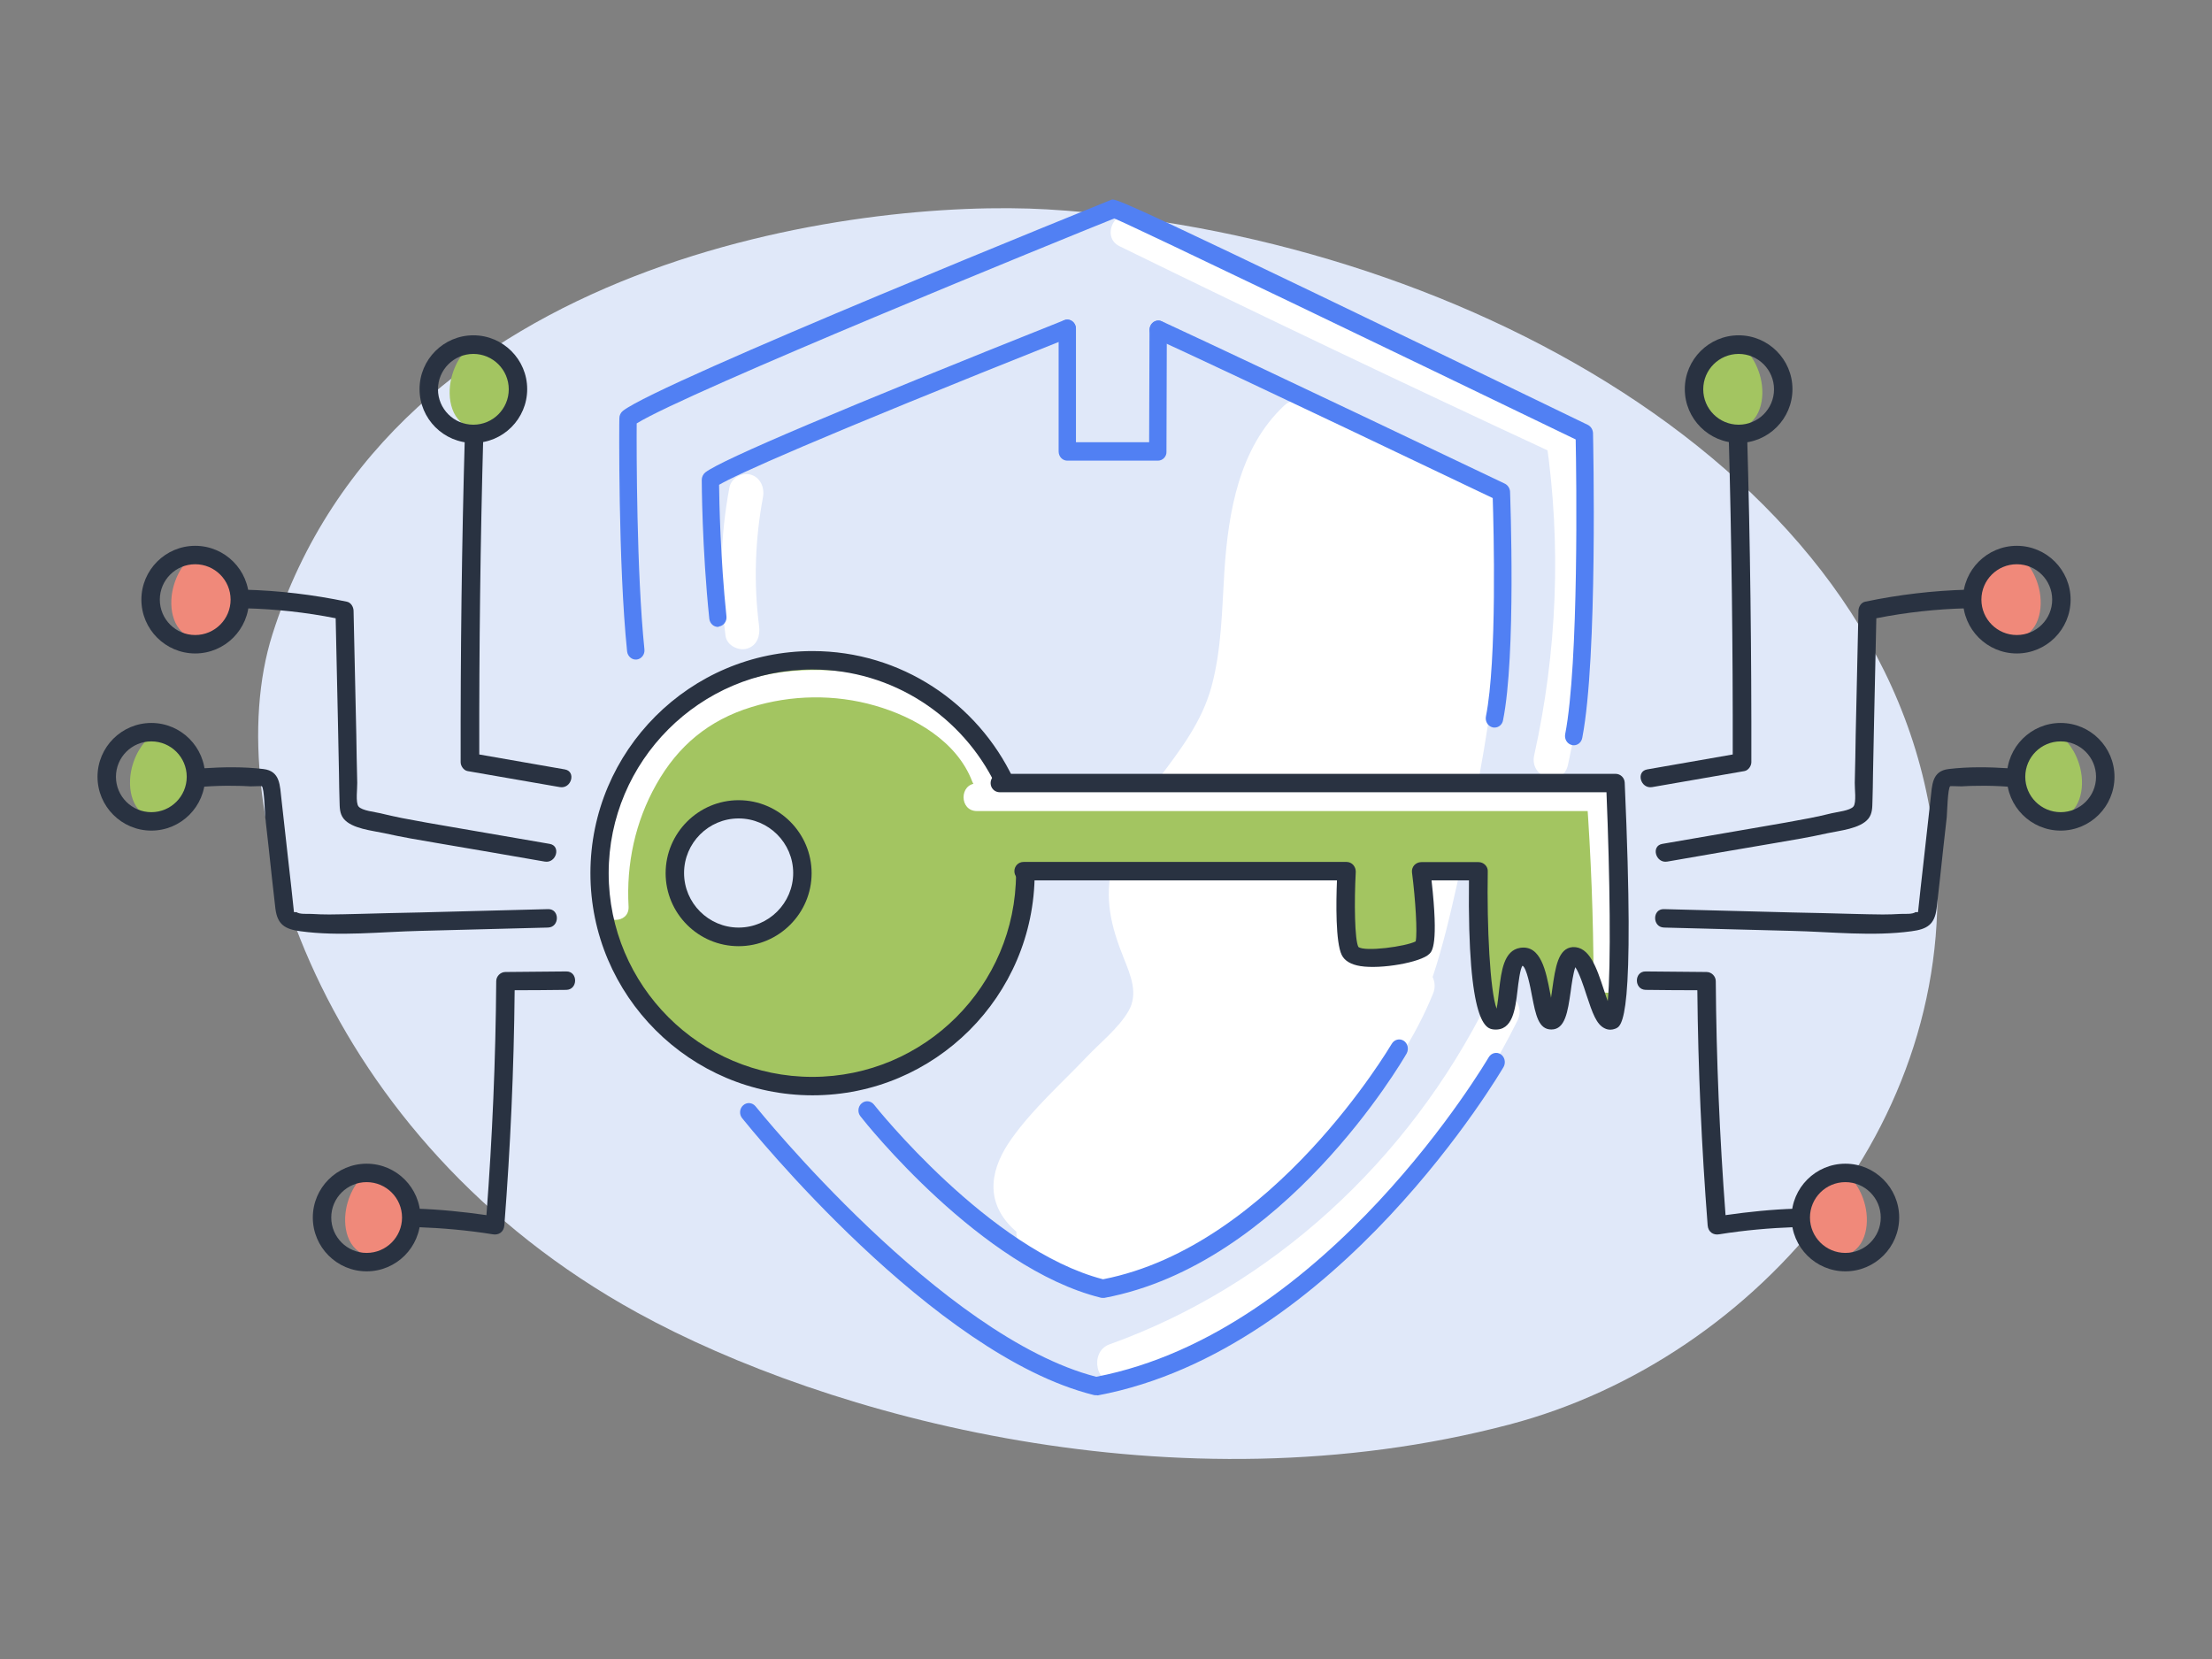 <?xml version="1.0" encoding="utf-8"?>
<!-- Autor: https://tiptop-vpn.com All rights reserved -->
<!-- Generator: Adobe Illustrator 26.3.1, SVG Export Plug-In . SVG Version: 6.00 Build 0)  -->
<svg version="1.1" id="Layer_1" xmlns="http://www.w3.org/2000/svg" xmlns:xlink="http://www.w3.org/1999/xlink" x="0px" y="0px"
	 viewBox="0 0 120 90" style="enable-background:new 0 0 120 90;" xml:space="preserve">
<rect x="0" y="0" width="120" height="90" fill="#808080" stroke="none"/>
<style type="text/css">
	.st0{fill:#e0e8f9;}
	.st1{fill:#A3C561;}
	.st2{fill:#D6DD79;}
	.st3{fill:#5180F3;}
	.st4{fill:#293241;}
	.st5{fill:#F0897A;}
	.st6{fill:#FFFFFF;}
	.st7{fill:#EA9D50;}
	.st8{fill:#9FBDDE;}
	.st9{fill:#EEA14F;}
	.st10{fill:#9DBBDC;}
	.st11{fill:#61A7D8;}
	.st12{fill:#293242;}
	.st13{fill:#F1A44F;}
	.st14{fill:#BECEF1;}
	.st15{fill:#5180ED;}
	.st16{fill:#293243;}
	.st17{fill:#5180E9;}
	.st18{fill:#DEE6F7;}
</style>
<g>
	<g>
		<g>
			<path class="st0" d="M104.89,45.22c-2.54-19.94-26.34-32.57-48.07-33.86c-10.17-0.6-35.55,2.59-42.04,23.05
				c-3.03,9.54,2.67,27.39,19.79,36.8c10.27,5.65,29.24,10.83,47.31,6.07C95.44,73.72,106.81,60.37,104.89,45.22z"/>
		</g>
	</g>
	<g>
		<g>
			<g>
				<path class="st6" d="M80.68,25.88c-0.48-0.4-1.14-0.51-1.71-0.69c-0.82-0.26-1.63-0.55-2.43-0.86c-1.8-0.71-3.53-1.58-5.2-2.55
					c-0.32-0.18-0.61-0.15-0.86-0.01c-0.27-0.06-0.56-0.01-0.81,0.23c-2.44,2.28-3.04,5.76-3.25,9.03c-0.13,2.08-0.15,4.21-0.7,6.23
					c-0.53,1.93-1.7,3.43-2.86,4.98c-1.06,1.42-2.07,2.9-2.51,4.67c-0.46,1.83-0.07,3.37,0.61,5.06c0.37,0.93,0.81,1.93,0.26,2.88
					c-0.54,0.93-1.54,1.72-2.26,2.48c-1.37,1.44-2.92,2.81-4.08,4.44c-1.13,1.58-1.46,3.28-0.06,4.75c0.1,0.11,0.22,0.2,0.32,0.3
					c-0.02,0.35,0.1,0.7,0.43,0.9c0.54,0.33,1.09,0.59,1.65,0.79c0.7,0.46,1.45,0.85,2.21,1.2c0.03,0.02,0.06,0.03,0.09,0.05
					c0,0,0,0,0-0.01c0.08,0.03,0.15,0.07,0.22,0.11c0.64,0.27,1.13-0.32,1.17-0.93c2.64-0.26,5.23-1.6,7.37-3.34
					c3.78-3.07,7.55-7,9.46-11.68c0.14-0.33,0.1-0.65-0.02-0.91c0.55-1.65,0.95-3.36,1.33-5.06c0.86-3.87,1.64-7.76,2.08-11.7
					c0.21-1.92,0.35-3.85,0.35-5.78C81.47,29.14,81.79,26.8,80.68,25.88z"/>
			</g>
		</g>
		<g>
			<g>
				<path class="st6" d="M40.73,25.75c-0.47-0.13-1.06,0.17-1.16,0.7c-0.5,2.67-0.56,5.35-0.21,8.04c0.07,0.54,0.72,0.83,1.16,0.7
					c0.55-0.16,0.73-0.69,0.66-1.23c-0.3-2.31-0.22-4.69,0.21-6.98C41.49,26.45,41.25,25.9,40.73,25.75z"/>
			</g>
		</g>
		<g>
			<g>
				<path class="st6" d="M74.52,56.78c-0.48-0.31-0.99-0.07-1.29,0.36c-3.35,4.62-7.92,8.27-13.04,10.42
					c-1.12,0.47-0.63,2.4,0.5,1.93c5.63-2.36,10.49-6.26,14.17-11.34C75.18,57.71,74.92,57.03,74.52,56.78z"/>
			</g>
		</g>
		<g>
			<g>
				<path class="st6" d="M84.91,22.7c-7.77-3.61-15.51-7.3-23.21-11.07c-1.1-0.54-2.06,1.19-0.96,1.73
					c7.7,3.77,15.44,7.46,23.21,11.07C85.06,24.94,86.02,23.21,84.91,22.7z"/>
			</g>
		</g>
		<g>
			<g>
				<path class="st6" d="M85.71,23.36c-0.18-1.27-2.01-0.73-1.83,0.53c0.83,5.68,0.59,11.49-0.65,17.08
					c-0.28,1.25,1.55,1.79,1.83,0.53C86.38,35.54,86.59,29.41,85.71,23.36z"/>
			</g>
		</g>
		<g>
			<g>
				<path class="st6" d="M80.72,54.31c-4.32,8.68-11.73,15.47-20.53,18.62c-1.14,0.41-0.71,2.36,0.44,1.94
					c9.26-3.32,17.14-10.34,21.69-19.5C82.88,54.24,81.28,53.17,80.72,54.31z"/>
			</g>
		</g>
		<g>
			<g>
				<path class="st3" d="M85.38,40.43c-0.03,0-0.06,0-0.1-0.01c-0.26-0.06-0.42-0.32-0.37-0.59c0.75-3.86,0.61-14.07,0.57-15.99
					c-9.5-4.59-23.45-11.31-25.03-11.99c-2.75,1.1-23.22,9.44-25.91,11.12c-0.01,1.41-0.01,8.08,0.42,12.26
					c0.03,0.27-0.16,0.52-0.42,0.55c-0.25,0.03-0.49-0.17-0.52-0.44c-0.49-4.73-0.43-12.57-0.42-12.65c0-0.16,0.07-0.3,0.19-0.4
					c1.96-1.55,26.25-11.35,26.49-11.45c0.24-0.1,0.35-0.14,25.86,12.21c0.16,0.08,0.27,0.25,0.28,0.44
					c0.01,0.49,0.26,12.17-0.58,16.52C85.8,40.27,85.6,40.43,85.38,40.43z"/>
			</g>
		</g>
		<g>
			<g>
				<path class="st3" d="M59.45,75.69c-0.04,0-0.07,0-0.11-0.01c-8.72-2.16-18.66-14.5-19.08-15.02c-0.17-0.21-0.14-0.53,0.06-0.7
					c0.2-0.18,0.5-0.15,0.67,0.06c0.1,0.12,10.08,12.51,18.48,14.67c12.56-2.42,21.2-17.19,21.29-17.33
					c0.14-0.24,0.43-0.31,0.65-0.17c0.22,0.14,0.29,0.45,0.16,0.69c-0.09,0.15-8.99,15.38-22.02,17.82
					C59.51,75.69,59.48,75.69,59.45,75.69z"/>
			</g>
		</g>
		<g>
			<g>
				<path class="st3" d="M59.83,70.41c-0.04,0-0.07,0-0.11-0.01c-6.5-1.61-12.78-9.5-13.04-9.84c-0.17-0.21-0.14-0.53,0.06-0.7
					c0.2-0.18,0.5-0.15,0.67,0.06c0.06,0.08,6.28,7.89,12.43,9.48c9.23-1.8,15.59-12.67,15.66-12.77c0.14-0.24,0.43-0.31,0.65-0.17
					c0.22,0.14,0.29,0.45,0.16,0.69c-0.27,0.47-6.69,11.44-16.4,13.26C59.88,70.41,59.85,70.41,59.83,70.41z"/>
			</g>
		</g>
		<g>
			<g>
				<path class="st3" d="M62.82,24.99h-4.92c-0.26,0-0.47-0.22-0.47-0.5v-6.65c0-0.28,0.21-0.5,0.47-0.5s0.47,0.22,0.47,0.5v6.15
					h3.97l0.02-6.1c0-0.28,0.21-0.5,0.47-0.5c0,0,0,0,0,0c0.26,0,0.47,0.23,0.47,0.5l-0.02,6.6C63.3,24.76,63.08,24.99,62.82,24.99z
					"/>
			</g>
		</g>
		<g>
			<g>
				<path class="st3" d="M81.08,39.47c-0.03,0-0.07,0-0.1-0.01c-0.26-0.06-0.42-0.32-0.37-0.59c0.61-3.05,0.42-10.27,0.37-11.85
					c-1.89-0.9-13.24-6.33-18.33-8.67c-0.24-0.11-0.35-0.41-0.24-0.66c0.11-0.25,0.39-0.37,0.62-0.26
					c5.53,2.56,18.48,8.75,18.61,8.81c0.16,0.08,0.27,0.25,0.28,0.43c0.01,0.36,0.33,8.87-0.38,12.4
					C81.5,39.31,81.3,39.47,81.08,39.47z"/>
			</g>
		</g>
		<g>
			<g>
				<path class="st3" d="M38.95,34.01c-0.24,0-0.44-0.19-0.47-0.44c-0.4-3.82-0.41-7.49-0.41-7.53c0-0.16,0.07-0.31,0.19-0.41
					c0.9-0.7,7.46-3.47,19.47-8.26c0.25-0.1,0.52,0.03,0.61,0.29c0.09,0.26-0.03,0.55-0.28,0.64c-14.26,5.68-18.12,7.46-19.05,8
					c0.01,0.92,0.07,3.98,0.4,7.14c0.03,0.27-0.16,0.52-0.42,0.55C38.99,34.01,38.97,34.01,38.95,34.01z"/>
			</g>
		</g>
	</g>
	<g>
		<g>
			<g>
				<path class="st1" d="M54.24,42.45h33.4c0,0,0.56,12.61-0.19,12.89c-0.75,0.28-1.09-3.55-2.08-3.48
					c-0.76,0.05-0.55,3.48-1.21,3.48c-0.66,0-0.48-3.62-1.61-3.45c-1.04,0.16-0.41,3.54-1.45,3.45c-1.04-0.09-0.89-8.09-0.89-8.09
					h-3.11c0,0,0.47,3.76,0.09,4.14c-0.38,0.38-3.58,0.94-3.95,0.19c-0.38-0.75-0.19-4.33-0.19-4.33H55.52"/>
			</g>
		</g>
		<g>
			<g>
				<path class="st1" d="M54.27,41.7c-1.25-2.08-3.24-3.69-5.59-4.33c-0.97-0.55-1.97-0.96-3.12-1.09c-1.42-0.15-2.9,0.03-4.29,0.33
					c-5.54,1.2-8.51,6.56-8.34,11.97c0.09,2.66,0.99,5.19,2.96,7.04c1.93,1.8,4.5,2.86,7.11,3.08c5.46,0.46,10.13-3.29,11.86-8.31
					C55.88,47.46,55.9,44.4,54.27,41.7z M43.02,48.88c-0.13,0.26-0.32,0.5-0.51,0.72c-0.11,0.12-0.22,0.24-0.35,0.34
					c-0.39,0.32-0.82,0.62-1.33,0.72c-0.46,0.09-0.95,0.11-1.39-0.06c-0.23-0.09-0.45-0.2-0.66-0.33c-0.43-0.2-0.83-0.48-1.14-0.84
					c-0.41-0.48-0.75-1.03-0.9-1.65c-0.08-0.31-0.13-0.64-0.12-0.96c0.01-0.31,0.05-0.64,0.15-0.93c0.19-0.56,0.51-1.12,0.98-1.5
					c0.35-0.28,0.59-0.42,1.01-0.59c0.25-0.1,0.53-0.12,0.8-0.15c0.27-0.02,0.55,0.02,0.81,0.07c0.14,0.02,0.27,0.06,0.4,0.11
					c0.54,0.21,0.96,0.45,1.39,0.84c0.11,0.1,0.22,0.21,0.31,0.33c0.17,0.22,0.35,0.43,0.48,0.68c0.27,0.51,0.41,1.01,0.45,1.58
					C43.43,47.83,43.26,48.38,43.02,48.88z"/>
			</g>
		</g>
		<g>
			<g>
				<path class="st6" d="M54.19,41.98c-1.94-5.1-8.78-6.49-13.53-5.16c-2.64,0.74-4.68,2.24-6.12,4.59
					c-1.42,2.32-2.08,5.06-1.94,7.77c0.05,0.96,1.55,0.97,1.5,0c-0.13-2.31,0.36-4.6,1.5-6.62c1.18-2.1,2.85-3.49,5.16-4.2
					c2.17-0.67,4.52-0.71,6.71-0.08c2.13,0.61,4.44,1.93,5.27,4.11C53.09,43.27,54.54,42.88,54.19,41.98z"/>
			</g>
		</g>
		<g>
			<g>
				<path class="st6" d="M87.16,42.5H53c-0.97,0-0.97,1.5,0,1.5h34.16C88.13,44,88.13,42.5,87.16,42.5z"/>
			</g>
		</g>
		<g>
			<g>
				<path class="st6" d="M87.57,43.11c-0.07-0.96-1.57-0.96-1.5,0c0.24,3.33,0.37,6.68,0.38,10.02c0,0.97,1.5,0.97,1.5,0
					C87.94,49.79,87.81,46.45,87.57,43.11z"/>
			</g>
		</g>
		<g>
			<g>
				<g>
					<path class="st4" d="M55.65,47.48c-0.19,0.01-0.36-0.03-0.53-0.1c-0.01,6.09-4.96,11.04-11.05,11.04
						c-6.1,0-11.05-4.96-11.05-11.05s4.96-11.05,11.05-11.05c4.37,0,8.15,2.56,9.94,6.25c0.17-0.12,0.35-0.21,0.55-0.28
						c0.14-0.04,0.27-0.05,0.41-0.05c-1.93-4.08-6.08-6.92-10.89-6.92c-6.65,0-12.05,5.41-12.05,12.05s5.41,12.05,12.05,12.05
						c6.64,0,12.03-5.39,12.05-12.02C55.97,47.45,55.81,47.48,55.65,47.48z"/>
				</g>
			</g>
		</g>
		<g>
			<g>
				<path class="st4" d="M40.07,51.33c-2.19,0-3.96-1.78-3.96-3.96s1.78-3.96,3.96-3.96s3.96,1.78,3.96,3.96
					S42.25,51.33,40.07,51.33z M40.07,44.4c-1.63,0-2.96,1.33-2.96,2.96c0,1.63,1.33,2.96,2.96,2.96c1.63,0,2.96-1.33,2.96-2.96
					C43.03,45.73,41.7,44.4,40.07,44.4z"/>
			</g>
		</g>
		<g>
			<g>
				<path class="st4" d="M87.37,55.86c-0.11,0-0.21-0.02-0.31-0.07c-0.45-0.21-0.66-0.8-1-1.83c-0.14-0.44-0.39-1.19-0.6-1.49
					c-0.11,0.31-0.2,0.92-0.25,1.31c-0.16,1.11-0.3,2.07-1.05,2.07c-0.7,0-0.85-0.8-1.05-1.82c-0.09-0.49-0.29-1.51-0.51-1.64
					c-0.13,0.12-0.23,0.94-0.28,1.38c-0.12,0.97-0.25,2.16-1.27,2.08c-0.4-0.04-1.45-0.13-1.36-8.09h-2.03
					c0.39,3.48,0.03,3.85-0.12,3.99c-0.46,0.46-2.62,0.84-3.74,0.66c-0.51-0.08-0.86-0.29-1.01-0.6c-0.34-0.68-0.31-2.87-0.26-4.05
					h-17c-0.28,0-0.5-0.22-0.5-0.5s0.22-0.5,0.5-0.5h17.52c0.14,0,0.27,0.06,0.36,0.16c0.09,0.1,0.14,0.23,0.14,0.37
					c-0.09,1.66-0.06,3.69,0.14,4.08c0.34,0.28,2.57-0.02,3.11-0.3c0.1-0.47-0.01-2.26-0.2-3.74c-0.02-0.14,0.03-0.29,0.12-0.39
					s0.23-0.17,0.38-0.17h3.11c0.13,0,0.26,0.05,0.36,0.15s0.15,0.23,0.14,0.36c-0.05,3,0.12,6.47,0.48,7.44
					c0.05-0.25,0.11-0.74,0.14-1.06c0.12-0.98,0.25-2.1,1.14-2.24c1.12-0.17,1.4,1.27,1.62,2.43c0.02,0.09,0.04,0.18,0.05,0.28
					c0.03-0.17,0.05-0.34,0.07-0.48c0.17-1.19,0.32-2.21,1.11-2.27c0.91-0.04,1.3,1.13,1.68,2.29c0.06,0.19,0.14,0.42,0.22,0.64
					c0.18-1.88,0.12-6.75-0.07-11.33H54.24c-0.28,0-0.5-0.22-0.5-0.5s0.22-0.5,0.5-0.5h33.4c0.27,0,0.49,0.21,0.5,0.48
					C88.71,55.4,88,55.67,87.62,55.81C87.54,55.84,87.45,55.86,87.37,55.86z"/>
			</g>
		</g>
		<g>
			<g>
				<g>
					<path class="st5" d="M101.18,65.38c-0.24-0.97-0.82-1.63-1.16-1.77c-0.63-0.24-1.31,0.11-1.75,0.57
						c-0.43,0.44-0.79,1.06-0.74,1.7c0.05,0.64,0.39,1.25,0.8,1.73c0.41,0.48,1.05,0.64,1.64,0.52
						C101.16,67.89,101.46,66.52,101.18,65.38z"/>
				</g>
			</g>
			<g>
				<g>
					<path class="st1" d="M112.85,41.66c-0.24-0.97-0.82-1.63-1.16-1.77c-0.63-0.24-1.31,0.11-1.75,0.57
						c-0.43,0.44-0.79,1.06-0.74,1.7c0.05,0.64,0.39,1.25,0.8,1.73c0.41,0.48,1.05,0.64,1.64,0.52
						C112.83,44.17,113.13,42.8,112.85,41.66z"/>
				</g>
			</g>
			<g>
				<g>
					<path class="st5" d="M110.61,31.9c-0.24-0.97-0.82-1.63-1.16-1.77c-0.63-0.24-1.31,0.11-1.75,0.57
						c-0.43,0.44-0.79,1.06-0.74,1.7c0.05,0.64,0.39,1.25,0.8,1.73c0.41,0.48,1.05,0.64,1.64,0.52
						C110.59,34.41,110.89,33.03,110.61,31.9z"/>
				</g>
			</g>
			<g>
				<g>
					<path class="st1" d="M95.51,20.49c-0.24-0.97-0.82-1.63-1.16-1.77c-0.63-0.24-1.31,0.11-1.75,0.57
						c-0.43,0.44-0.79,1.06-0.74,1.7c0.05,0.64,0.39,1.25,0.8,1.73c0.41,0.48,1.05,0.64,1.64,0.52C95.49,23,95.79,21.62,95.51,20.49
						z"/>
				</g>
			</g>
			<g>
				<g>
					<path class="st4" d="M94.32,24.03c-1.61,0-2.92-1.31-2.92-2.92s1.31-2.92,2.92-2.92s2.92,1.31,2.92,2.92
						S95.93,24.03,94.32,24.03z M94.32,19.2c-1.06,0-1.92,0.86-1.92,1.92c0,1.06,0.86,1.92,1.92,1.92c1.06,0,1.92-0.86,1.92-1.92
						C96.24,20.06,95.38,19.2,94.32,19.2z"/>
				</g>
			</g>
			<g>
				<g>
					<path class="st4" d="M109.41,35.45c-1.61,0-2.92-1.31-2.92-2.92s1.31-2.92,2.92-2.92s2.92,1.31,2.92,2.92
						S111.02,35.45,109.41,35.45z M109.41,30.61c-1.06,0-1.92,0.86-1.92,1.92c0,1.06,0.86,1.92,1.92,1.92
						c1.06,0,1.92-0.86,1.92-1.92C111.33,31.47,110.47,30.61,109.41,30.61z"/>
				</g>
			</g>
			<g>
				<g>
					<path class="st4" d="M111.79,45.06c-1.61,0-2.92-1.31-2.92-2.92s1.31-2.92,2.92-2.92s2.92,1.31,2.92,2.92
						S113.4,45.06,111.79,45.06z M111.79,40.22c-1.06,0-1.92,0.86-1.92,1.92s0.86,1.92,1.92,1.92c1.06,0,1.92-0.86,1.92-1.92
						S112.85,40.22,111.79,40.22z"/>
				</g>
			</g>
			<g>
				<g>
					<path class="st4" d="M100.11,68.97c-1.61,0-2.92-1.31-2.92-2.92s1.31-2.92,2.92-2.92s2.92,1.31,2.92,2.92
						S101.72,68.97,100.11,68.97z M100.11,64.13c-1.06,0-1.92,0.86-1.92,1.92c0,1.06,0.86,1.92,1.92,1.92
						c1.06,0,1.92-0.86,1.92-1.92C102.03,64.99,101.17,64.13,100.11,64.13z"/>
				</g>
			</g>
			<g>
				<g>
					<path class="st4" d="M108.98,41.68c-1.08-0.07-2.19-0.09-3.27,0.04c-0.92,0.11-0.89,0.89-0.98,1.65
						c-0.12,1.04-0.23,2.09-0.35,3.14c-0.06,0.56-0.13,1.12-0.19,1.69c-0.03,0.28-0.06,0.56-0.09,0.84
						c-0.01,0.12-0.03,0.24-0.04,0.37c0.02,0.07-0.03,0.09-0.14,0.07c-0.17,0.13-0.59,0.09-0.82,0.1c-0.32,0.02-0.64,0.03-0.96,0.03
						c-0.53,0-1.05-0.02-1.58-0.03c-1.12-0.03-2.23-0.06-3.35-0.08c-2.31-0.06-4.63-0.12-6.94-0.18c-0.64-0.02-0.64,0.98,0,1
						c2.31,0.06,4.63,0.12,6.94,0.18c2.13,0.05,4.38,0.31,6.49,0.02c0.84-0.11,1.25-0.36,1.36-1.23c0.13-1.08,0.24-2.17,0.36-3.26
						c0.06-0.56,0.13-1.13,0.19-1.69c0.02-0.18,0.05-1.61,0.19-1.69c0.01-0.01,0.57,0.01,0.6,0.01c0.31-0.02,0.62-0.03,0.94-0.03
						c0.55-0.01,1.09,0.01,1.64,0.05C109.62,42.73,109.62,41.73,108.98,41.68z"/>
				</g>
			</g>
			<g>
				<g>
					<path class="st4" d="M106.72,31.99c-1.86,0.05-3.71,0.27-5.53,0.65c-0.22,0.04-0.36,0.27-0.37,0.48
						c-0.04,1.81-0.08,3.61-0.12,5.42c-0.02,0.86-0.04,1.72-0.05,2.58c-0.01,0.45-0.02,0.9-0.03,1.35c-0.01,0.28,0.1,1.07-0.07,1.28
						c-0.18,0.23-0.91,0.3-1.19,0.37c-0.39,0.1-0.78,0.18-1.17,0.26c-0.87,0.17-1.75,0.32-2.62,0.47c-1.8,0.31-3.59,0.62-5.39,0.93
						c-0.63,0.11-0.36,1.07,0.27,0.96c1.96-0.34,3.92-0.68,5.87-1.01c0.95-0.16,1.89-0.32,2.83-0.53c0.64-0.14,1.77-0.24,2.21-0.79
						c0.22-0.28,0.21-0.61,0.22-0.95c0.02-0.49,0.02-0.98,0.03-1.48c0.02-0.98,0.04-1.97,0.06-2.95c0.04-1.83,0.08-3.66,0.12-5.49
						c1.62-0.32,3.26-0.5,4.91-0.54C107.36,32.98,107.36,31.98,106.72,31.99z"/>
				</g>
			</g>
			<g>
				<g>
					<path class="st4" d="M94.78,23.56c-0.02-0.64-1.02-0.65-1,0c0.16,5.79,0.23,11.58,0.22,17.37c-1.55,0.27-3.09,0.54-4.64,0.81
						c-0.63,0.11-0.36,1.07,0.27,0.96c1.67-0.29,3.34-0.58,5.01-0.87c0.21-0.04,0.37-0.28,0.37-0.48
						C95.02,35.42,94.95,29.49,94.78,23.56z"/>
				</g>
			</g>
			<g>
				<g>
					<path class="st4" d="M97.4,65.57c-1.27,0.04-2.53,0.17-3.79,0.35c-0.32-4.22-0.5-8.46-0.53-12.69c0-0.27-0.23-0.5-0.5-0.5
						c-1.1-0.01-2.2-0.02-3.3-0.03c-0.64-0.01-0.64,0.99,0,1c0.93,0.01,1.87,0.02,2.8,0.02c0.04,4.26,0.23,8.51,0.56,12.76
						c0.03,0.35,0.3,0.54,0.63,0.48c1.36-0.22,2.74-0.34,4.12-0.39C98.04,66.55,98.04,65.55,97.4,65.57z"/>
				</g>
			</g>
		</g>
		<g>
			<g>
				<g>
					<path class="st5" d="M20.03,68.13c0.6,0.12,1.23-0.03,1.64-0.52c0.41-0.48,0.74-1.09,0.8-1.73c0.05-0.64-0.31-1.26-0.74-1.7
						c-0.44-0.45-1.12-0.81-1.75-0.57c-0.34,0.13-0.92,0.8-1.16,1.77C18.54,66.52,18.84,67.89,20.03,68.13z"/>
				</g>
			</g>
			<g>
				<g>
					<path class="st1" d="M8.36,44.41c0.6,0.12,1.23-0.03,1.64-0.52c0.41-0.48,0.74-1.09,0.8-1.73c0.05-0.64-0.31-1.26-0.74-1.7
						c-0.44-0.45-1.12-0.81-1.75-0.57c-0.34,0.13-0.92,0.8-1.16,1.77C6.87,42.8,7.17,44.17,8.36,44.41z"/>
				</g>
			</g>
			<g>
				<g>
					<path class="st5" d="M10.6,34.65c0.6,0.12,1.23-0.03,1.64-0.52c0.41-0.48,0.74-1.09,0.8-1.73c0.05-0.64-0.31-1.26-0.74-1.7
						c-0.44-0.45-1.12-0.81-1.75-0.57c-0.34,0.13-0.92,0.8-1.16,1.77C9.11,33.03,9.41,34.41,10.6,34.65z"/>
				</g>
			</g>
			<g>
				<g>
					<path class="st1" d="M25.7,23.24c0.6,0.12,1.23-0.03,1.64-0.52c0.41-0.48,0.74-1.09,0.8-1.73c0.05-0.64-0.31-1.26-0.74-1.7
						c-0.44-0.45-1.12-0.81-1.75-0.57c-0.34,0.13-0.92,0.8-1.16,1.77C24.21,21.62,24.51,23,25.7,23.24z"/>
				</g>
			</g>
			<g>
				<g>
					<path class="st4" d="M25.68,24.03c-1.61,0-2.92-1.31-2.92-2.92s1.31-2.92,2.92-2.92s2.92,1.31,2.92,2.92
						S27.29,24.03,25.68,24.03z M25.68,19.2c-1.06,0-1.92,0.86-1.92,1.92c0,1.06,0.86,1.92,1.92,1.92c1.06,0,1.92-0.86,1.92-1.92
						C27.6,20.06,26.74,19.2,25.68,19.2z"/>
				</g>
			</g>
			<g>
				<g>
					<path class="st4" d="M10.59,35.45c-1.61,0-2.92-1.31-2.92-2.92s1.31-2.92,2.92-2.92s2.92,1.31,2.92,2.92
						S12.2,35.45,10.59,35.45z M10.59,30.61c-1.06,0-1.92,0.86-1.92,1.92c0,1.06,0.86,1.92,1.92,1.92c1.06,0,1.92-0.86,1.92-1.92
						C12.51,31.47,11.65,30.61,10.59,30.61z"/>
				</g>
			</g>
			<g>
				<g>
					<path class="st4" d="M8.21,45.06c-1.61,0-2.92-1.31-2.92-2.92s1.31-2.92,2.92-2.92s2.92,1.31,2.92,2.92S9.82,45.06,8.21,45.06z
						 M8.21,40.22c-1.06,0-1.92,0.86-1.92,1.92s0.86,1.92,1.92,1.92c1.06,0,1.92-0.86,1.92-1.92S9.27,40.22,8.21,40.22z"/>
				</g>
			</g>
			<g>
				<g>
					<path class="st4" d="M19.89,68.97c-1.61,0-2.92-1.31-2.92-2.92s1.31-2.92,2.92-2.92s2.92,1.31,2.92,2.92
						S21.5,68.97,19.89,68.97z M19.89,64.13c-1.06,0-1.92,0.86-1.92,1.92c0,1.06,0.86,1.92,1.92,1.92c1.06,0,1.92-0.86,1.92-1.92
						C21.81,64.99,20.95,64.13,19.89,64.13z"/>
				</g>
			</g>
			<g>
				<g>
					<path class="st4" d="M11.02,41.68c1.08-0.07,2.19-0.09,3.27,0.04c0.92,0.11,0.89,0.89,0.98,1.65c0.12,1.04,0.23,2.09,0.35,3.14
						c0.06,0.56,0.13,1.12,0.19,1.69c0.03,0.28,0.06,0.56,0.09,0.84c0.01,0.12,0.03,0.24,0.04,0.37c-0.02,0.07,0.03,0.09,0.14,0.07
						c0.17,0.13,0.59,0.09,0.82,0.1c0.32,0.02,0.64,0.03,0.96,0.03c0.53,0,1.05-0.02,1.58-0.03c1.12-0.03,2.23-0.06,3.35-0.08
						c2.31-0.06,4.63-0.12,6.94-0.18c0.64-0.02,0.64,0.98,0,1c-2.31,0.06-4.63,0.12-6.94,0.18c-2.13,0.05-4.38,0.31-6.49,0.02
						c-0.84-0.11-1.25-0.36-1.36-1.23c-0.13-1.08-0.24-2.17-0.36-3.26c-0.06-0.56-0.13-1.13-0.19-1.69
						c-0.02-0.18-0.05-1.61-0.19-1.69c-0.01-0.01-0.57,0.01-0.6,0.01c-0.31-0.02-0.62-0.03-0.94-0.03
						c-0.55-0.01-1.09,0.01-1.64,0.05C10.38,42.73,10.38,41.73,11.02,41.68z"/>
				</g>
			</g>
			<g>
				<g>
					<path class="st4" d="M13.28,31.99c1.86,0.05,3.71,0.27,5.53,0.65c0.22,0.04,0.36,0.27,0.37,0.48c0.04,1.81,0.08,3.61,0.12,5.42
						c0.02,0.86,0.04,1.72,0.05,2.58c0.01,0.45,0.02,0.9,0.03,1.35c0.01,0.28-0.1,1.07,0.07,1.28c0.18,0.23,0.91,0.3,1.19,0.37
						c0.39,0.1,0.78,0.18,1.17,0.26c0.87,0.17,1.75,0.32,2.62,0.47c1.8,0.31,3.59,0.62,5.39,0.93c0.63,0.11,0.36,1.07-0.27,0.96
						c-1.96-0.34-3.92-0.68-5.87-1.01c-0.95-0.16-1.89-0.32-2.83-0.53c-0.64-0.14-1.77-0.24-2.21-0.79
						c-0.22-0.28-0.21-0.61-0.22-0.95c-0.02-0.49-0.02-0.98-0.03-1.48c-0.02-0.98-0.04-1.97-0.06-2.95
						c-0.04-1.83-0.08-3.66-0.12-5.49c-1.62-0.32-3.26-0.5-4.91-0.54C12.64,32.98,12.64,31.98,13.28,31.99z"/>
				</g>
			</g>
			<g>
				<g>
					<path class="st4" d="M25.22,23.56c0.02-0.64,1.02-0.65,1,0c-0.16,5.79-0.23,11.58-0.22,17.37c1.55,0.27,3.09,0.54,4.64,0.81
						c0.63,0.11,0.36,1.07-0.27,0.96c-1.67-0.29-3.34-0.58-5.01-0.87c-0.21-0.04-0.37-0.28-0.37-0.48
						C24.98,35.42,25.05,29.49,25.22,23.56z"/>
				</g>
			</g>
			<g>
				<g>
					<path class="st4" d="M22.6,65.57c1.27,0.04,2.53,0.17,3.79,0.35c0.32-4.22,0.5-8.46,0.53-12.69c0-0.27,0.23-0.5,0.5-0.5
						c1.1-0.01,2.2-0.02,3.3-0.03c0.64-0.01,0.64,0.99,0,1c-0.93,0.01-1.87,0.02-2.8,0.02c-0.04,4.26-0.23,8.51-0.56,12.76
						c-0.03,0.35-0.3,0.54-0.63,0.48c-1.36-0.22-2.74-0.34-4.12-0.39C21.96,66.55,21.96,65.55,22.6,65.57z"/>
				</g>
			</g>
		</g>
	</g>
</g>
</svg>
